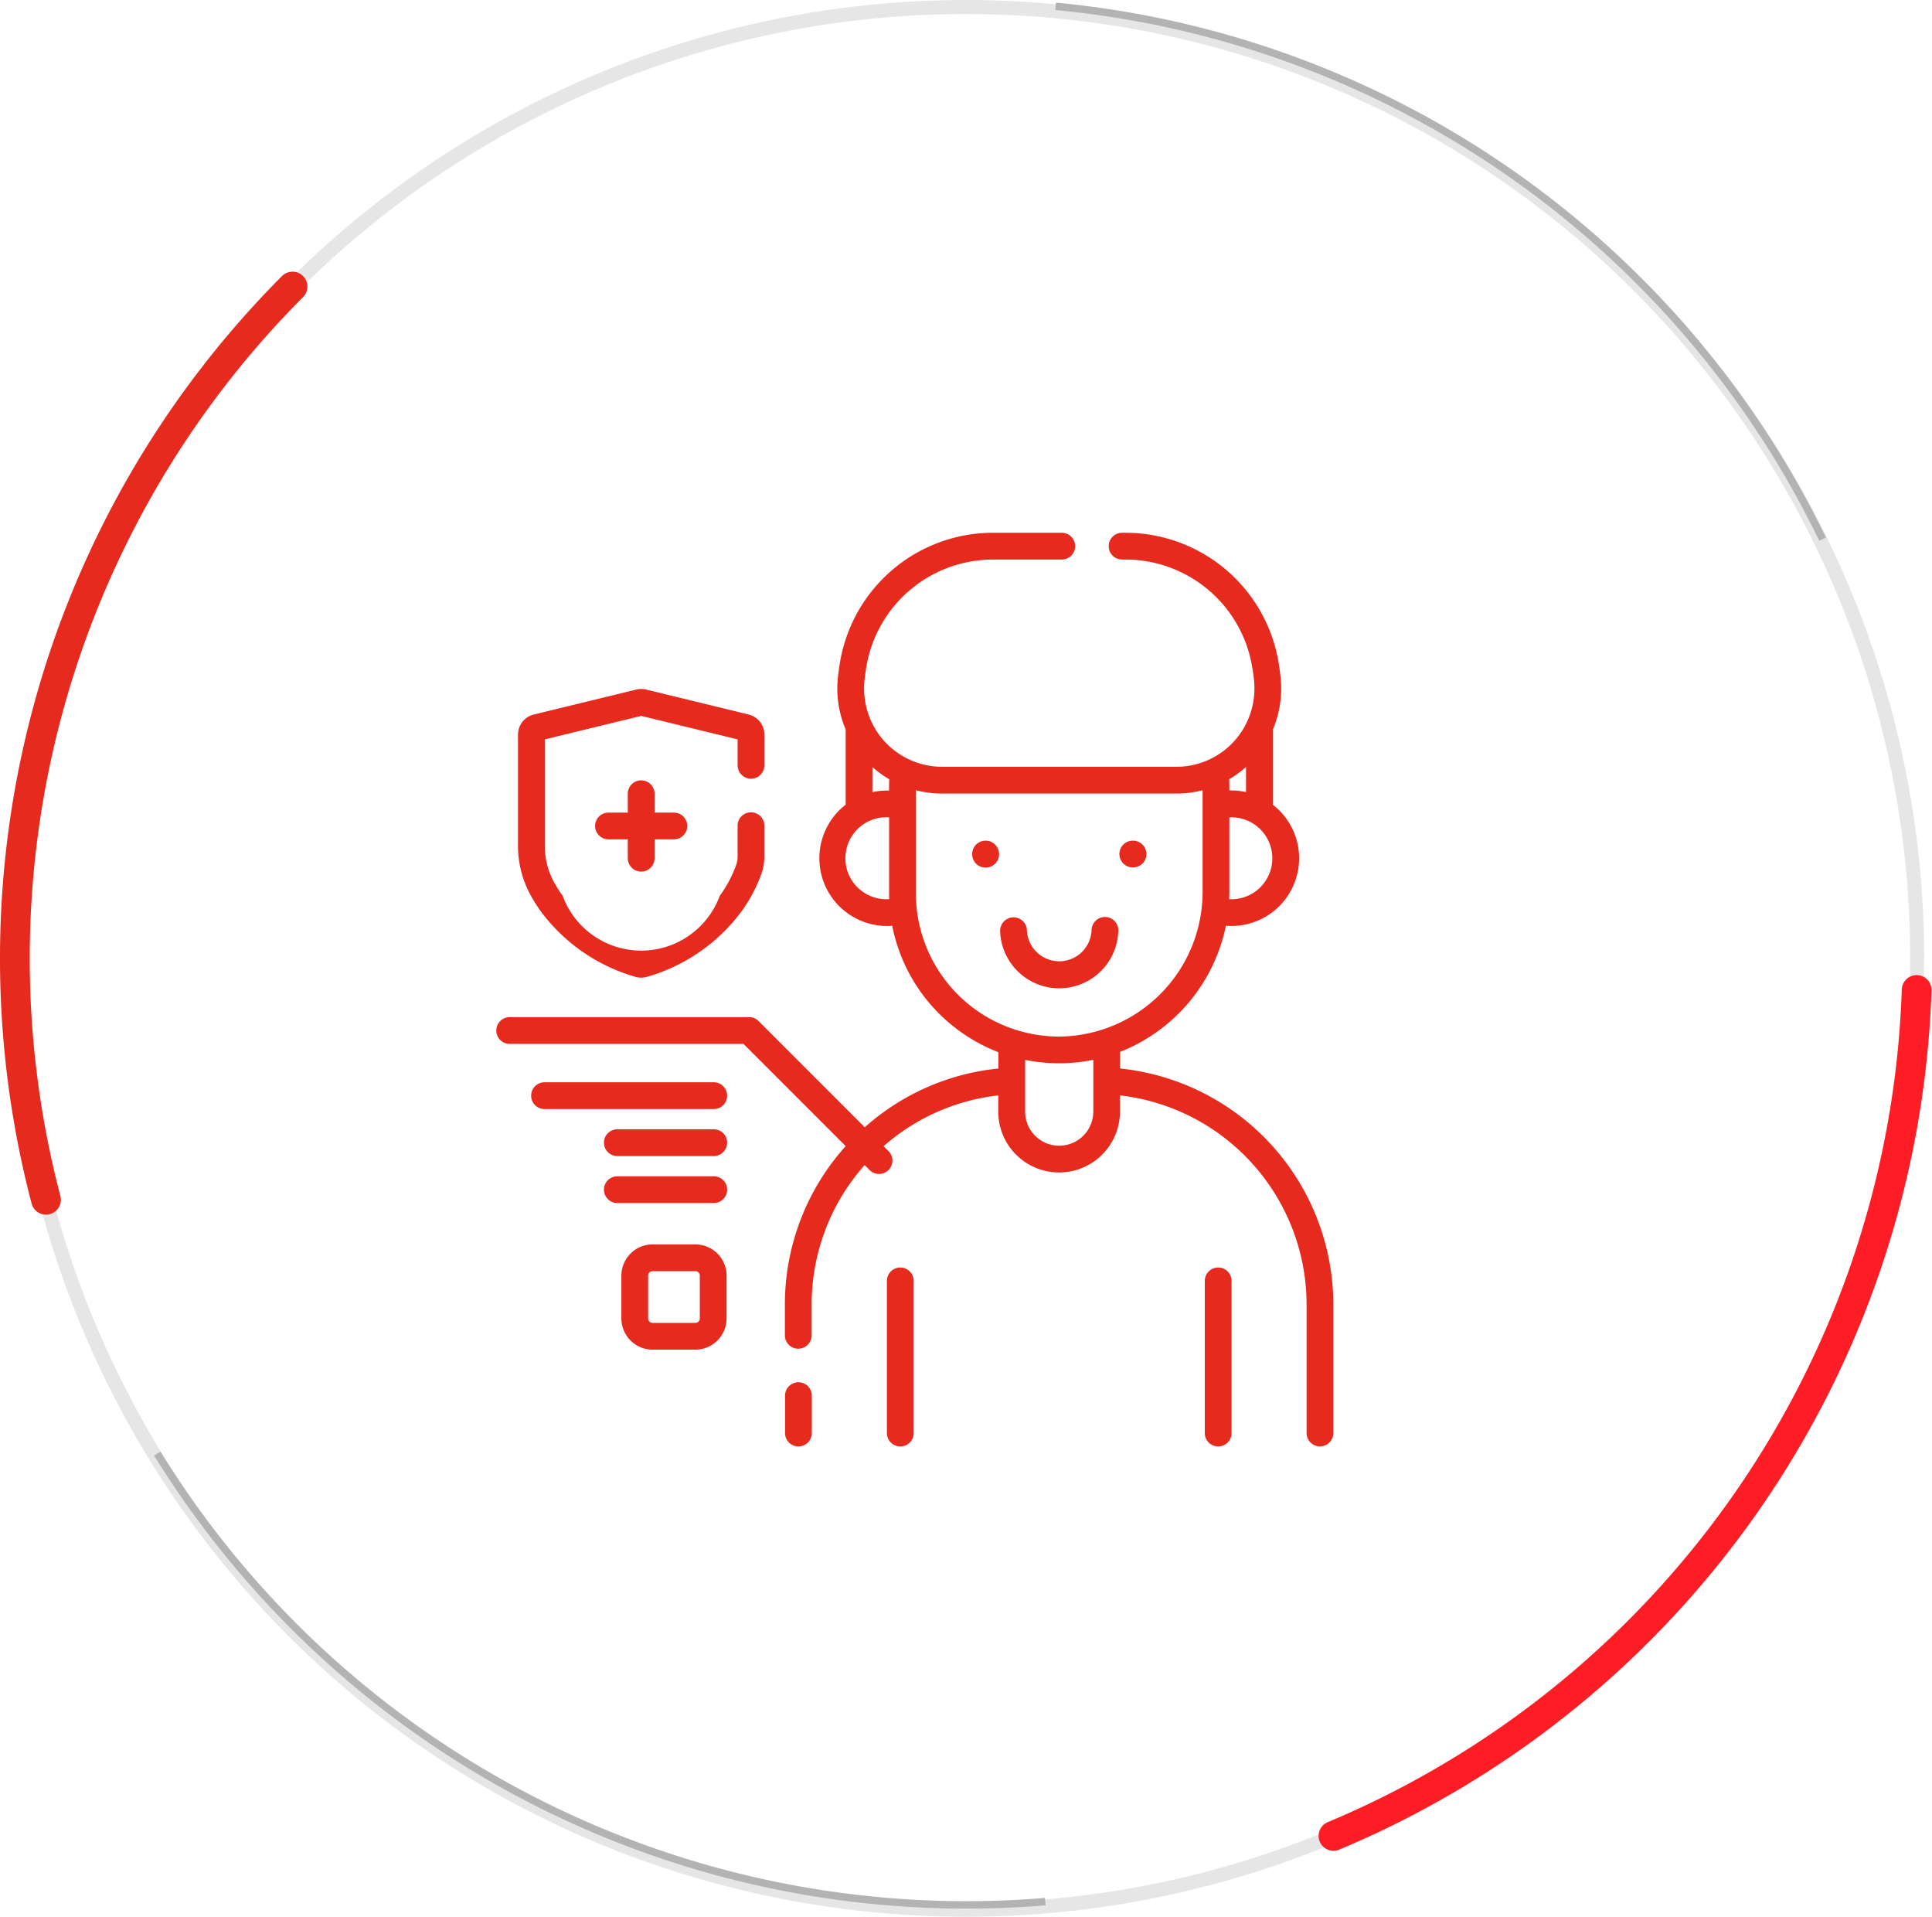 <svg xmlns="http://www.w3.org/2000/svg" width="138.001" height="136.88" viewBox="0 0 138.001 136.88">
  <g id="Grupo_58" data-name="Grupo 58" transform="translate(3.631 -1.512)">
    <g id="Grupo_15" data-name="Grupo 15" transform="translate(-2098 -1015)">
      <circle id="Elipse_3" data-name="Elipse 3" cx="67.94" cy="67.94" r="67.94" transform="translate(2095.431 1017.012)" fill="none" stroke="#e6e6e6" stroke-miterlimit="10" stroke-width="1"/>
      <path id="Trazado_195" data-name="Trazado 195" d="M2097.654,1102.19a67.941,67.941,0,0,1,17.611-65.214" fill="none" stroke="#e62b1e" stroke-linecap="round" stroke-linejoin="round" stroke-width="2.125"/>
      <path id="Trazado_196" data-name="Trazado 196" d="M2231.273,1087.209a67.939,67.939,0,0,1-41.656,60.408" fill="none" stroke="#ff1d25" stroke-linecap="round" stroke-linejoin="round" stroke-width="2.125"/>
      <path id="Trazado_197" data-name="Trazado 197" d="M2169.771,1016.964q2.3.218,4.58.589a67.993,67.993,0,0,1,50.206,37.463" fill="none" stroke="#b3b3b3" stroke-miterlimit="10" stroke-width="0.531"/>
      <path id="Trazado_198" data-name="Trazado 198" d="M2169.032,1152.311a67.943,67.943,0,0,1-63.429-31.993" fill="none" stroke="#b3b3b3" stroke-miterlimit="10" stroke-width="0.531"/>
    </g>
    <g id="Grupo_27" data-name="Grupo 27" transform="translate(-2098 -1015)">
      <g id="Grupo_26" data-name="Grupo 26">
        <g id="Grupo_25" data-name="Grupo 25">
          <path id="Trazado_253" data-name="Trazado 253" d="M2181.383,1107.028a.956.956,0,0,0-.956.956v10.866a.955.955,0,1,0,1.911,0v-10.866A.955.955,0,0,0,2181.383,1107.028Z" fill="#e62b1e"/>
          <path id="Trazado_254" data-name="Trazado 254" d="M2158.676,1107.028a.956.956,0,0,0-.956.956v10.866a.956.956,0,0,0,1.912,0v-10.866A.956.956,0,0,0,2158.676,1107.028Z" fill="#e62b1e"/>
          <path id="Trazado_255" data-name="Trazado 255" d="M2174.376,1092.818v-1.189a12.331,12.331,0,0,0,7.557-9.008c.13.01.26.017.39.017a4.835,4.835,0,0,0,2.96-8.662v-5.354l.04-.093a7.538,7.538,0,0,0,.517-3.662c-.042-.394-.1-.79-.167-1.177a11.085,11.085,0,0,0-10.963-9.131h-.192a.956.956,0,1,0,0,1.912h.192a9.175,9.175,0,0,1,9.08,7.552c.061.345.112.7.15,1.05a5.623,5.623,0,0,1-.386,2.731,5.564,5.564,0,0,1-5.166,3.465h-16.715a5.567,5.567,0,0,1-5.165-3.459l0-.009a5.632,5.632,0,0,1-.386-2.732c.038-.35.088-.7.149-1.046a9.175,9.175,0,0,1,9.08-7.552h4.86a.956.956,0,1,0,0-1.912h-4.86a11.084,11.084,0,0,0-10.962,9.131c-.068.386-.125.781-.167,1.173a7.52,7.52,0,0,0,.52,3.67l0,.009c.01.026.022.051.033.076v5.357a4.836,4.836,0,0,0,2.96,8.663c.121,0,.242-.006.363-.015a12.2,12.2,0,0,0,7.583,9.026v1.169a16.851,16.851,0,0,0-9.543,4.195l-7.586-7.586a.956.956,0,0,0-.676-.28h-17.1a.956.956,0,1,0,0,1.912h16.7l7.3,7.3a16.9,16.9,0,0,0-4.344,11.311v2.2a.956.956,0,0,0,1.912,0v-2.2a14.994,14.994,0,0,1,3.785-9.958l.372.372a.956.956,0,0,0,1.352-1.351l-.369-.369a14.928,14.928,0,0,1,8.189-3.627v1.156a4.347,4.347,0,0,0,8.694,0v-1.157a15.054,15.054,0,0,1,13.33,14.934v9.177a.955.955,0,1,0,1.911,0v-9.178a16.967,16.967,0,0,0-15.241-16.854Zm7.947-12.091c-.052,0-.1,0-.156,0,.008-.189.013-.378.013-.568v-5.276c.048,0,.095-.006.143-.006a2.927,2.927,0,0,1,0,5.854Zm1.048-9.438v1.788a4.826,4.826,0,0,0-1.048-.116l-.143,0v-.269c0-.178,0-.355-.013-.533a7.423,7.423,0,0,0,1.2-.873Zm-26.684,0a7.565,7.565,0,0,0,1.2.874c-.007.177-.013.356-.013.534v.269l-.141,0a4.833,4.833,0,0,0-1.049.116Zm1.049,9.44a2.928,2.928,0,1,1,0-5.855c.047,0,.094.005.141.007v5.416c0,.143,0,.286.009.428C2157.836,1080.725,2157.786,1080.727,2157.736,1080.727Zm2.053-.432v-7.353a7.539,7.539,0,0,0,1.884.238h16.715a7.523,7.523,0,0,0,1.881-.238v7.213a10.338,10.338,0,0,1-10.162,10.379h-.076a10.239,10.239,0,0,1-10.242-10.239Zm10.241,18.035a2.437,2.437,0,0,1-2.436-2.434V1092.2a12.309,12.309,0,0,0,2.437.243h.09a11.916,11.916,0,0,0,2.343-.249v3.7a2.437,2.437,0,0,1-2.434,2.434Z" fill="#e62b1e"/>
          <path id="Trazado_256" data-name="Trazado 256" d="M2151.4,1115.223a.956.956,0,0,0-.956.956v2.671a.956.956,0,0,0,1.912,0v-2.671a.956.956,0,0,0-.956-.956Z" fill="#e62b1e"/>
          <path id="Trazado_257" data-name="Trazado 257" d="M2175.283,1078.458h.012a.956.956,0,0,0,.01-1.912h-.022a.956.956,0,0,0,0,1.912Z" fill="#e62b1e"/>
          <path id="Trazado_258" data-name="Trazado 258" d="M2164.775,1076.546h-.011a.962.962,0,1,0,.011,0Z" fill="#e62b1e"/>
          <path id="Trazado_259" data-name="Trazado 259" d="M2145.352,1093.8h-12.088a.956.956,0,0,0,0,1.912h12.088a.956.956,0,1,0,0-1.912Z" fill="#e62b1e"/>
          <path id="Trazado_260" data-name="Trazado 260" d="M2145.352,1097.157h-6.887a.956.956,0,0,0,0,1.912h6.887a.956.956,0,1,0,0-1.912Z" fill="#e62b1e"/>
          <path id="Trazado_261" data-name="Trazado 261" d="M2145.352,1100.513h-6.887a.956.956,0,0,0,0,1.912h6.887a.956.956,0,0,0,0-1.912Z" fill="#e62b1e"/>
          <path id="Trazado_262" data-name="Trazado 262" d="M2144.038,1105.378h-3.055a2.232,2.232,0,0,0-2.23,2.23v3.055a2.232,2.232,0,0,0,2.23,2.23h3.055a2.232,2.232,0,0,0,2.23-2.23v-3.055A2.232,2.232,0,0,0,2144.038,1105.378Zm.318,5.285a.318.318,0,0,1-.318.319h-3.055a.319.319,0,0,1-.319-.319v-3.055a.319.319,0,0,1,.319-.319h3.055a.318.318,0,0,1,.318.319Z" fill="#e62b1e"/>
          <path id="Trazado_263" data-name="Trazado 263" d="M2133.01,1081.609a12.813,12.813,0,0,0,6.712,4.652,1.458,1.458,0,0,0,.893,0,12.813,12.813,0,0,0,6.711-4.652,10.849,10.849,0,0,0,1.428-2.69,3.7,3.7,0,0,0,.212-1.236v-2.207a.956.956,0,0,0-1.912,0v2.207a1.756,1.756,0,0,1-.1.595,8.891,8.891,0,0,1-1.175,2.211,5.979,5.979,0,0,1-11.218,0,9.527,9.527,0,0,1-.624-.987,5.409,5.409,0,0,1-.654-2.589v-7.6l6.887-1.677,6.886,1.677v1.852a.956.956,0,0,0,1.912,0v-2.193a1.473,1.473,0,0,0-1.128-1.435l-7.322-1.783a1.5,1.5,0,0,0-.7,0l-7.32,1.783a1.473,1.473,0,0,0-1.128,1.435v7.941a7.329,7.329,0,0,0,.888,3.506,11.374,11.374,0,0,0,.752,1.19Z" fill="#e62b1e"/>
          <path id="Trazado_264" data-name="Trazado 264" d="M2140.168,1078.755a.956.956,0,0,0,.956-.956v-1.347h1.347a.956.956,0,1,0,0-1.911h-1.347v-1.347a.956.956,0,0,0-1.912,0v1.347h-1.347a.956.956,0,1,0,0,1.911h1.347v1.347A.956.956,0,0,0,2140.168,1078.755Z" fill="#e62b1e"/>
          <path id="Trazado_265" data-name="Trazado 265" d="M2174.248,1083.013a.956.956,0,1,0-1.91-.069,2.311,2.311,0,0,1-4.618,0,.956.956,0,1,0-1.911.069,4.222,4.222,0,0,0,8.439,0Z" fill="#e62b1e"/>
        </g>
      </g>
    </g>
  </g>
</svg>
